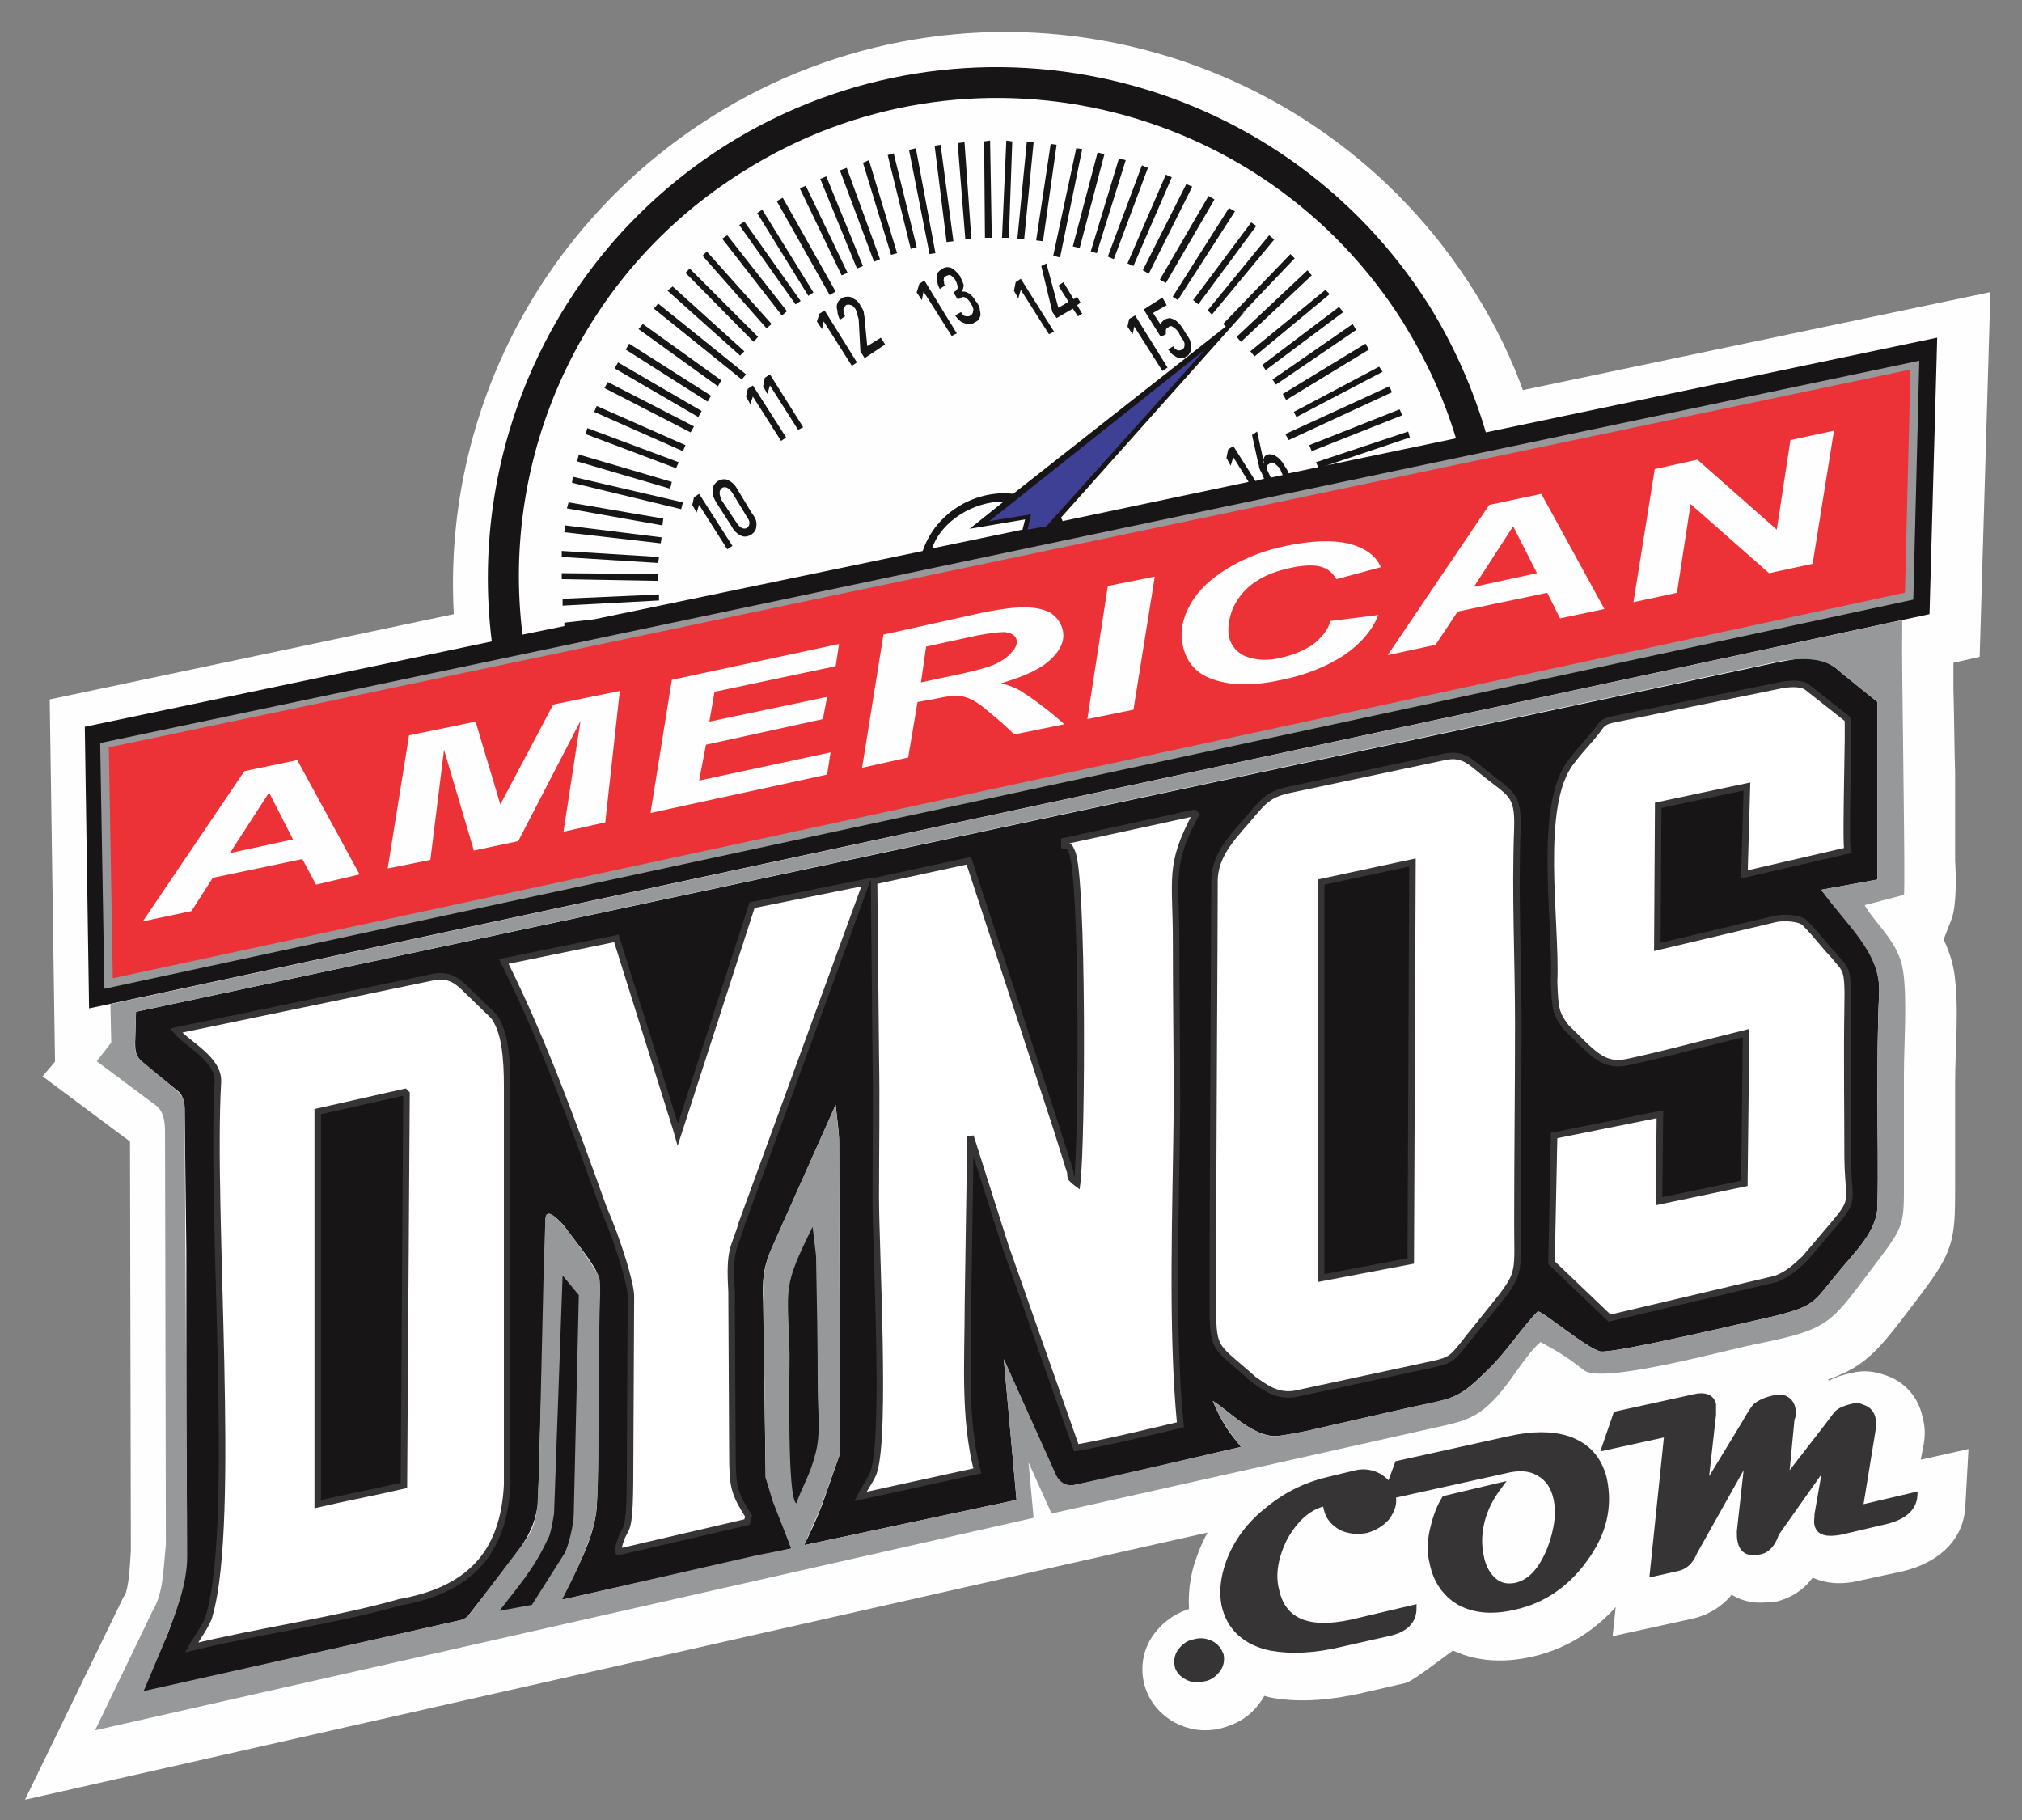 <svg width="50" height="45" viewBox="0 0 50 45" fill="none" xmlns="http://www.w3.org/2000/svg">
<rect x="0" y="0" width="50" height="45" fill="#808080" stroke="none"/>
<path fill-rule="evenodd" clip-rule="evenodd" d="M44.738 34.026C44.928 34.132 45.076 34.258 45.181 34.406C45.371 34.279 45.603 34.195 45.835 34.153C46.067 34.09 46.299 34.111 46.531 34.195C46.953 34.322 47.249 34.659 47.333 35.081C47.397 35.292 47.397 35.503 47.354 35.714L47.228 36.368L48.451 36.094L48.388 37.233C48.346 38.035 47.713 38.478 46.996 38.647L45.92 38.879C45.498 38.984 45.076 38.942 44.759 38.731C44.569 39.048 44.295 39.28 43.915 39.385C43.852 39.385 43.767 39.406 43.683 39.406C43.324 39.449 43.008 39.343 42.776 39.132C42.565 39.47 42.248 39.702 41.847 39.807L40.117 40.187L40.244 39.005C40.181 39.09 40.139 39.174 40.075 39.259C39.505 40.018 38.767 40.546 37.839 40.757C37.185 40.904 36.51 40.883 35.919 40.567C35.898 40.546 34.864 41.369 34.695 41.411L33.598 41.664C32.923 41.812 32.184 41.896 31.488 41.77C31.382 41.748 31.256 41.706 31.15 41.685C31.108 41.791 31.045 41.896 30.982 41.98C30.771 42.276 30.475 42.445 30.138 42.529C29.8 42.613 29.462 42.571 29.146 42.403C28.808 42.213 28.576 41.917 28.492 41.559C28.407 41.179 28.492 40.799 28.724 40.504C28.935 40.229 29.23 40.039 29.568 39.955C29.589 39.955 29.61 39.955 29.631 39.955C29.568 39.47 29.631 38.984 29.8 38.541C29.927 38.183 30.095 37.866 30.328 37.571L26.677 38.394L1 44.196L3.236 39.596L3.258 39.575C3.405 39.322 3.426 38.668 3.447 38.33L3.426 28.224C3.426 28.182 3.426 28.161 3.426 28.119L1.359 26.578L1.717 26.156L1.57 26.177L1.443 17.464L11.444 15.354C11.106 10.438 13.491 5.711 17.731 3.053C20.749 1.154 24.399 0.542 27.88 1.344C31.361 2.146 34.379 4.277 36.277 7.315C36.784 8.117 37.206 8.982 37.522 9.889L49 7.484L48.747 16.071L48.093 16.219C48.093 16.493 48.093 16.767 48.093 17.042C48.114 17.738 48.114 18.413 48.135 19.109C48.135 19.827 48.135 20.565 48.135 21.282C48.156 21.599 48.177 22.38 48.051 22.675L47.903 23.055L47.755 23.097C47.924 23.392 48.051 23.709 48.114 24.067C48.24 24.933 48.135 25.903 48.135 26.789C48.135 27.633 48.135 28.498 48.135 29.363C48.135 30.608 48.114 30.84 47.333 31.874C46.257 33.288 46.025 33.689 44.738 34.026Z" fill="#FEFEFE" stroke="#FEFEFE" stroke-width="0.422"/>
<path fill-rule="evenodd" clip-rule="evenodd" d="M2.477 18.307L2.583 24.447L47.312 14.826L47.46 8.876L2.477 18.307Z" fill="#ED3237" stroke="#96989A" stroke-width="0.422"/>
<path fill-rule="evenodd" clip-rule="evenodd" d="M22.816 13.624C23.154 12.632 24.167 12.104 25.053 12.21L30.792 7.695L26.234 12.801C26.255 12.843 26.276 12.864 26.276 12.885L30.876 11.915L30.496 11.303L30.433 11.514L30.328 11.324L30.37 11.113L30.496 11.028L31.045 11.893L31.277 11.83H31.256C31.235 11.788 31.214 11.725 31.193 11.682C31.15 11.619 31.129 11.556 31.129 11.493C31.108 11.493 31.108 11.472 31.108 11.472C31.108 11.45 31.108 11.45 31.108 11.429L30.96 10.754L31.087 10.67L31.256 11.45L31.235 11.429C31.235 11.387 31.235 11.366 31.256 11.324C31.256 11.303 31.277 11.282 31.298 11.261C31.34 11.239 31.404 11.218 31.446 11.239C31.509 11.239 31.551 11.282 31.614 11.324C31.657 11.366 31.72 11.429 31.762 11.514C31.804 11.577 31.847 11.64 31.868 11.704L36.003 10.838C35.708 9.847 35.265 8.897 34.695 7.969C31.214 2.441 23.913 0.753 18.386 4.235C14.356 6.745 12.372 11.282 12.921 15.691L13.955 15.48V15.396L14.693 15.312L22.816 13.624ZM23.977 13.075L25.348 12.843L25.285 13.096L23.048 13.56C23.28 12.885 24.061 12.4 24.821 12.4L23.977 13.075ZM12.161 15.86C11.571 11.134 13.681 6.281 17.963 3.58C23.871 -0.112 31.636 1.682 35.349 7.568C35.961 8.56 36.425 9.615 36.742 10.691L47.903 8.349L47.713 15.185L2.203 24.933L2.097 17.97L12.161 15.86ZM31.425 11.809L31.72 11.746C31.699 11.704 31.678 11.661 31.657 11.598C31.614 11.535 31.551 11.493 31.509 11.45C31.467 11.429 31.425 11.429 31.382 11.472C31.34 11.493 31.319 11.514 31.319 11.577C31.34 11.619 31.361 11.682 31.404 11.767C31.404 11.788 31.425 11.788 31.425 11.809ZM2.477 18.371L2.582 24.447L47.312 14.826L47.46 8.919L2.477 18.371Z" fill="#171516"/>
<path fill-rule="evenodd" clip-rule="evenodd" d="M19.208 4.973L19.356 4.889L20.664 7.209L20.516 7.294L19.208 4.973ZM18.723 5.268L18.849 5.184L20.115 7.231L19.989 7.315L18.723 5.268ZM18.28 5.564L18.406 5.479L19.799 7.442L19.672 7.526L18.28 5.564ZM13.912 14.974V14.805L16.296 14.7V14.847L13.912 14.974ZM13.891 14.32V14.172L16.275 14.193V14.362L13.891 14.32ZM13.891 13.771V13.623L16.296 13.771L16.275 13.919L13.891 13.771ZM13.954 13.159L13.976 12.991L16.36 13.286L16.339 13.434L13.954 13.159ZM14.018 12.569L14.06 12.421L16.402 12.822L16.381 12.991L14.018 12.569ZM14.144 11.936L14.165 11.788L16.887 12.421L16.845 12.59L14.144 11.936ZM14.271 11.408L14.313 11.239L16.613 11.915L16.571 12.083L14.271 11.408ZM14.482 10.733L14.524 10.585L16.782 11.429L16.718 11.577L14.482 10.733ZM14.693 10.184L14.756 10.037L16.951 11.007L16.887 11.155L14.693 10.184ZM14.946 9.594L15.03 9.446L17.161 10.543L17.077 10.691L14.946 9.594ZM15.199 9.108L15.284 8.961L17.351 10.163L17.267 10.311L15.199 9.108ZM15.473 8.644L15.558 8.497L17.583 9.784L17.499 9.931L15.473 8.644ZM15.79 8.138L15.896 8.011L17.837 9.404L17.752 9.551L15.79 8.138ZM16.17 7.631L16.275 7.505L18.448 9.256L18.343 9.383L16.17 7.631ZM16.507 7.188L16.634 7.083L18.406 8.686L18.301 8.792L16.507 7.188ZM16.951 6.745L17.056 6.64L18.744 8.328L18.638 8.454L16.951 6.745ZM17.372 6.323L17.478 6.218L19.081 8.011L18.955 8.117L17.372 6.323ZM17.858 5.901L17.984 5.817L19.461 7.695L19.335 7.8L17.858 5.901ZM18.111 13.497L17.984 13.581L17.288 12.484L17.225 12.674L17.119 12.484L17.161 12.294L17.288 12.21L18.111 13.497ZM18.575 13.223C18.491 13.265 18.406 13.286 18.322 13.244C18.238 13.202 18.153 13.138 18.09 13.012L17.71 12.421C17.647 12.315 17.605 12.21 17.626 12.104C17.626 12.02 17.668 11.957 17.752 11.893C17.837 11.851 17.921 11.83 18.005 11.872C18.09 11.915 18.174 11.978 18.238 12.104L18.596 12.695C18.681 12.801 18.723 12.906 18.702 13.012C18.702 13.096 18.66 13.159 18.575 13.223ZM18.47 13.054C18.512 13.012 18.533 12.991 18.533 12.927C18.533 12.885 18.512 12.843 18.47 12.78L18.111 12.189C18.069 12.126 18.026 12.083 17.984 12.062C17.942 12.041 17.9 12.041 17.858 12.062C17.816 12.104 17.794 12.126 17.794 12.189C17.794 12.231 17.816 12.294 17.837 12.358L18.216 12.927C18.259 12.991 18.301 13.033 18.343 13.054C18.385 13.075 18.427 13.075 18.47 13.054ZM19.778 4.657L19.925 4.593L20.959 6.745L20.812 6.809L19.778 4.657ZM20.284 4.424L20.432 4.361L21.339 6.577L21.191 6.64L20.284 4.424ZM20.769 4.213L20.938 4.15L21.761 6.408L21.613 6.471L20.769 4.213ZM21.339 4.024L21.487 3.96L22.183 6.26L22.035 6.302L21.339 4.024ZM21.951 3.834L22.099 3.791L22.668 6.112L22.521 6.155L21.951 3.834ZM22.478 3.707L22.647 3.665L23.132 6.26L22.985 6.281L22.478 3.707ZM23.111 3.602L23.259 3.58L23.576 5.965L23.407 5.986L23.111 3.602ZM23.681 3.538L23.85 3.517L24.019 5.901L23.871 5.922L23.681 3.538ZM24.335 3.496L24.483 3.475L24.525 5.88H24.356L24.335 3.496ZM24.884 3.475L25.031 3.496L24.947 5.88H24.778L24.884 3.475ZM25.39 3.517H25.559L25.327 5.901H25.158L25.39 3.517ZM25.981 3.559L26.128 3.58L25.791 5.965L25.622 5.944L25.981 3.559ZM26.614 3.665L26.761 3.686L26.213 6.366L26.044 6.323L26.614 3.665ZM27.141 3.77L27.31 3.813L26.698 6.133L26.529 6.091L27.141 3.77ZM27.669 3.918L27.837 3.96L27.12 6.26L26.972 6.218L27.669 3.918ZM28.238 4.087L28.386 4.15L27.542 6.408L27.394 6.344L28.238 4.087ZM28.829 4.319L28.977 4.382L28.027 6.577L27.88 6.513L28.829 4.319ZM29.335 4.551L29.483 4.614L28.407 6.766L28.259 6.682L29.335 4.551ZM29.884 4.846L30.032 4.931L28.829 6.998L28.681 6.914L29.884 4.846ZM30.39 5.142L30.538 5.226L29.125 7.42L28.998 7.336L30.39 5.142ZM30.939 5.5L31.066 5.585L29.631 7.526L29.504 7.42L30.939 5.5ZM31.382 5.817L31.509 5.922L29.968 7.779L29.863 7.674L31.382 5.817ZM31.91 6.281L32.015 6.387L30.369 8.117L30.243 8.011L31.91 6.281ZM32.332 6.682L32.437 6.809L30.686 8.454L30.58 8.328L32.332 6.682ZM32.775 7.167L32.88 7.273L31.023 8.813L30.918 8.686L32.775 7.167ZM33.112 7.589L33.218 7.716L31.298 9.151L31.213 9.024L33.112 7.589ZM33.45 8.011L33.534 8.159L31.551 9.509L31.466 9.383L33.45 8.011ZM33.766 8.497L33.851 8.644L31.804 9.889L31.72 9.741L33.766 8.497ZM34.104 9.066L34.188 9.193L32.057 10.311L31.994 10.184L34.104 9.066ZM34.357 9.551L34.42 9.699L31.867 10.881L31.783 10.733L34.357 9.551ZM34.61 10.121L34.673 10.269L32.437 11.155L32.374 11.007L34.61 10.121ZM34.821 10.67L34.863 10.817L32.606 11.577L32.542 11.429L34.821 10.67ZM28.871 9.087L28.745 9.172L28.049 8.075L28.006 8.264L27.88 8.075L27.922 7.885L28.07 7.8L28.871 9.087ZM29.335 8.813C29.293 8.855 29.251 8.855 29.188 8.855C29.146 8.855 29.082 8.834 29.04 8.792C28.977 8.771 28.935 8.707 28.892 8.644H28.871L29.019 8.56V8.581C29.04 8.623 29.082 8.644 29.125 8.665C29.167 8.665 29.188 8.665 29.23 8.644C29.272 8.623 29.293 8.581 29.293 8.518C29.293 8.475 29.272 8.412 29.209 8.349L29.146 8.222C29.103 8.159 29.061 8.117 29.019 8.096C28.977 8.053 28.913 8.053 28.892 8.096C28.85 8.096 28.85 8.117 28.829 8.159C28.829 8.18 28.829 8.222 28.829 8.264L28.703 8.328L28.281 7.653L28.745 7.357L28.85 7.547L28.513 7.737L28.703 8.032C28.703 8.011 28.724 7.99 28.724 7.969C28.745 7.948 28.766 7.927 28.787 7.906C28.829 7.885 28.892 7.864 28.935 7.864C28.998 7.885 29.061 7.906 29.103 7.948C29.167 8.011 29.23 8.075 29.272 8.159L29.335 8.264C29.399 8.349 29.441 8.412 29.441 8.497C29.462 8.56 29.462 8.623 29.441 8.686C29.42 8.729 29.399 8.792 29.335 8.813ZM23.66 8.243L23.533 8.307L22.837 7.209L22.795 7.42L22.668 7.231L22.732 7.02L22.858 6.935L23.66 8.243ZM24.103 7.969C24.061 8.011 23.997 8.011 23.955 8.011C23.892 8.011 23.85 7.99 23.787 7.969C23.723 7.927 23.681 7.885 23.618 7.8L23.765 7.716C23.787 7.758 23.808 7.779 23.829 7.8C23.871 7.821 23.892 7.821 23.913 7.821C23.955 7.821 23.976 7.821 23.997 7.8C24.04 7.779 24.061 7.737 24.061 7.695C24.082 7.653 24.061 7.589 24.019 7.526L23.997 7.484C23.955 7.42 23.913 7.378 23.871 7.357C23.829 7.336 23.787 7.336 23.744 7.378L23.681 7.399L23.576 7.231L23.639 7.188C23.66 7.167 23.681 7.146 23.681 7.104C23.681 7.062 23.66 6.998 23.639 6.956L23.618 6.914C23.576 6.851 23.533 6.83 23.512 6.809C23.47 6.787 23.428 6.809 23.386 6.83C23.364 6.83 23.343 6.851 23.343 6.872C23.343 6.893 23.322 6.935 23.343 6.956C23.343 6.998 23.343 7.02 23.364 7.062L23.238 7.146C23.196 7.062 23.175 6.998 23.175 6.935C23.154 6.872 23.175 6.809 23.175 6.766C23.196 6.724 23.238 6.682 23.28 6.661C23.364 6.598 23.428 6.598 23.512 6.619C23.597 6.661 23.66 6.724 23.744 6.83V6.851C23.787 6.914 23.808 6.977 23.829 7.041C23.829 7.104 23.808 7.167 23.787 7.209C23.85 7.209 23.892 7.209 23.955 7.252C24.019 7.294 24.082 7.357 24.124 7.442L24.145 7.463C24.187 7.526 24.23 7.589 24.23 7.674C24.251 7.737 24.251 7.8 24.23 7.842C24.209 7.906 24.166 7.948 24.103 7.969ZM21.191 8.961L21.065 9.045L20.369 7.948L20.326 8.138L20.2 7.948L20.263 7.758L20.39 7.674L21.191 8.961ZM21.276 8.686L21.233 7.885C21.212 7.842 21.212 7.8 21.191 7.758C21.191 7.716 21.17 7.674 21.149 7.631C21.107 7.589 21.086 7.547 21.044 7.547C21.001 7.526 20.959 7.526 20.917 7.547C20.896 7.568 20.875 7.61 20.854 7.653C20.854 7.695 20.875 7.758 20.896 7.821L20.769 7.906C20.727 7.821 20.706 7.737 20.706 7.674C20.685 7.61 20.685 7.547 20.706 7.505C20.727 7.442 20.769 7.399 20.812 7.378C20.875 7.336 20.917 7.336 20.98 7.336C21.023 7.336 21.086 7.357 21.128 7.399C21.191 7.42 21.233 7.484 21.276 7.547V7.568C21.318 7.61 21.339 7.653 21.36 7.716C21.36 7.779 21.381 7.821 21.381 7.885L21.445 8.56L21.782 8.349L21.888 8.518L21.381 8.855L21.276 8.686ZM26.065 8.201L25.939 8.264L25.242 7.167L25.179 7.378L25.073 7.188L25.116 6.977L25.242 6.893L26.065 8.201ZM26.656 7.821L26.529 7.631L26.128 7.864L26.023 7.716L25.749 6.577L25.875 6.513L26.171 7.61L26.424 7.463L26.171 7.062L26.297 6.977L26.55 7.399L26.635 7.336L26.719 7.484L26.635 7.547L26.761 7.758L26.656 7.821ZM19.44 10.817L19.314 10.902L18.617 9.805L18.554 9.995L18.448 9.805L18.491 9.615L18.617 9.53L19.44 10.817ZM19.862 10.564L19.735 10.627L19.039 9.53L18.976 9.741L18.87 9.551L18.913 9.34L19.039 9.256L19.862 10.564Z" fill="#171516"/>
<path fill-rule="evenodd" clip-rule="evenodd" d="M24.462 12.885L25.496 12.716L25.411 13.096L25.875 13.012L29.8 8.644L24.462 12.885Z" fill="#3E4095"/>
<path fill-rule="evenodd" clip-rule="evenodd" d="M44.358 16.303C44.654 16.261 45.139 16.24 45.54 16.641L46.426 17.358V21.747L45.034 22C45.709 22.865 46.511 23.54 46.468 24.553C46.426 25.397 46.426 26.304 46.426 27.169C46.426 28.034 46.447 28.92 46.426 29.806C46.426 30.439 45.856 30.967 45.477 31.431C44.844 32.191 44.907 32.275 43.937 32.528C43.367 32.655 39.886 33.478 39.569 33.414C39.231 33.33 38.176 32.444 38.029 32.423C37.649 32.802 37.248 33.435 36.784 33.878C36.109 34.532 36.024 34.575 34.927 34.786L32.606 35.313C32.269 35.398 31.931 35.461 31.615 35.503C31.066 35.566 30.475 34.976 30.117 34.722L29.99 34.638C30.285 35.355 30.539 35.566 30.686 35.777L30.307 35.862L27.142 36.6L26.614 36.706C26.213 36.811 26.108 36.495 25.981 36.199L24.821 33.604L25.137 37.086L19.884 38.204C20.052 37.866 20.179 37.592 20.327 37.212L20.77 35.946L20.749 28.266C20.749 27.971 20.707 27.739 20.664 27.317L19.356 30.249C18.998 31.093 18.829 31.241 18.871 32.169L18.934 36.537L19.567 38.288L13.892 39.554C14.229 38.837 14.693 38.077 14.757 37.254C14.778 36.832 14.778 36.474 14.778 36.073L14.82 32.064C14.82 31.705 14.82 31.558 14.714 31.368C14.482 30.988 14.229 30.692 13.934 30.292C13.744 30.081 13.47 29.849 13.491 30.186L13.449 32.359L13.301 37.212C13.216 37.718 13.069 37.95 12.9 38.225C12.541 38.71 12.119 39.259 11.655 39.849C11.529 40.018 11.508 40.039 11.381 40.06L3.258 41.896L3.363 41.727C3.68 41.411 3.891 40.862 4.123 40.461C4.503 39.47 4.587 38.921 4.608 38.562C4.629 37.212 4.608 36.263 4.608 34.933C4.608 33.583 4.608 32.254 4.608 30.904L4.566 27.401C4.545 27.106 4.46 27.021 4.376 26.958L3.595 26.325C3.363 26.135 3.342 26.051 3.342 25.755L3.363 25.017L44 16.366L44.358 16.303Z" fill="#171516"/>
<path fill-rule="evenodd" clip-rule="evenodd" d="M2.73 24.827L2.751 25.776L2.393 26.241L3.891 27.359C4.06 27.528 4.081 27.76 4.081 28.013L4.102 38.183C4.038 38.816 4.038 39.385 3.785 39.807L2.351 42.782L25.559 37.529L25.433 36.157L26.003 37.423L35.518 35.292C36.193 35.144 36.531 35.06 36.995 34.554C37.417 34.089 37.712 33.52 38.092 33.182C38.472 33.393 38.683 33.499 39.168 33.879C39.59 34.237 42.713 33.372 43.367 33.245C45.329 32.845 45.224 32.76 46.447 31.157C47.101 30.292 47.08 30.249 47.08 29.173C47.08 28.308 47.08 27.443 47.08 26.578C47.08 25.861 47.165 24.679 47.059 24.004C46.954 23.287 46.384 22.865 46.11 22.38L47.08 22.126C47.123 22.021 47.017 16.177 47.038 15.755V15.332L2.73 24.827ZM44.021 16.345C44.422 16.282 45.118 16.219 45.456 16.577L46.426 17.358V21.747L45.034 22C45.624 22.844 46.511 23.54 46.468 24.553C46.426 25.397 46.426 26.304 46.426 27.169C46.426 28.034 46.447 28.92 46.426 29.806C46.426 30.439 45.856 30.967 45.477 31.431C44.844 32.191 44.907 32.275 43.937 32.528C43.367 32.655 39.886 33.478 39.569 33.414C39.231 33.33 38.176 32.444 38.029 32.423C37.649 32.802 37.248 33.435 36.784 33.879C36.067 34.596 35.961 34.554 35.012 34.765L32.606 35.313C32.269 35.398 31.973 35.44 31.636 35.503C31.045 35.609 30.328 34.828 29.99 34.638C30.138 35.06 30.433 35.44 30.686 35.777L26.614 36.706C26.403 36.769 26.192 36.663 26.108 36.453L24.821 33.604L25.137 37.086L19.884 38.204L20.285 37.297L20.77 35.946L20.749 28.14L20.664 27.317L19.061 30.904C18.934 31.199 18.892 31.515 18.871 31.663L18.934 36.537L19.103 37.107L19.567 38.288L18.702 38.457L13.892 39.554C14.187 39.005 14.714 37.95 14.757 37.254C14.778 36.832 14.799 36.41 14.799 36.009C14.799 35.63 14.799 33.056 14.841 32.001C14.841 31.684 14.841 31.6 14.778 31.494C14.525 31.093 13.533 29.574 13.491 30.123C13.428 31.03 13.343 36.853 13.301 36.896C13.301 37.592 13.153 37.866 12.942 38.161L11.613 39.913C11.55 39.976 11.508 40.018 11.381 40.06L3.553 41.812L4.123 40.461C4.334 39.892 4.629 39.195 4.629 38.478C4.629 37.128 4.608 36.263 4.608 34.933L4.566 27.528C4.566 27.317 4.608 27.148 4.292 26.895L3.511 26.241C3.342 26.114 3.321 25.903 3.342 25.755L3.363 25.017L44.021 16.345Z" fill="#96989A"/>
<path fill-rule="evenodd" clip-rule="evenodd" d="M19.694 37.17C19.82 36.79 20.031 36.474 20.158 35.967C20.305 35.461 20.221 34.87 20.221 34.343C20.221 33.245 20.2 32.148 20.179 31.051L20.094 30.334C19.335 31.874 19.483 31.769 19.525 33.499C19.525 33.963 19.461 37.086 19.694 37.17Z" fill="#171516"/>
<path fill-rule="evenodd" clip-rule="evenodd" d="M12.351 39.828L13.153 39.681L13.955 38.415C14.039 38.288 14.187 37.697 14.187 37.465L14.313 32.022L13.912 31.537L13.701 37.423C13.68 37.55 13.617 37.951 13.554 38.035C13.195 38.816 12.815 39.217 12.351 39.828Z" fill="#171516"/>
<path fill-rule="evenodd" clip-rule="evenodd" d="M13.575 26.262C13.533 26.114 13.554 26.135 13.448 26.051C13.49 26.198 13.469 26.177 13.575 26.262Z" fill="#96989A"/>
<path fill-rule="evenodd" clip-rule="evenodd" d="M15.031 30.102C14.989 29.933 15.01 29.975 14.925 29.891L15.031 30.102Z" fill="#96989A"/>
<path d="M30.18 40.925C30.201 41.052 30.18 41.179 30.095 41.284C30.011 41.39 29.905 41.474 29.758 41.495C29.61 41.537 29.462 41.516 29.357 41.453C29.23 41.39 29.146 41.284 29.125 41.179C29.104 41.052 29.125 40.925 29.209 40.82C29.294 40.715 29.399 40.63 29.547 40.609C29.695 40.567 29.821 40.588 29.948 40.651C30.074 40.715 30.137 40.82 30.18 40.925Z" fill="#373435" stroke="#373435" stroke-width="0.161"/>
<path d="M34.421 36.938C34.484 37.149 34.421 37.318 34.294 37.507C34.168 37.655 33.999 37.761 33.788 37.824C33.556 37.866 33.366 37.845 33.176 37.761C32.986 37.655 32.859 37.507 32.817 37.318C32.796 37.254 32.796 37.191 32.796 37.149C32.374 37.233 32.037 37.529 31.762 38.014C31.53 38.478 31.446 38.921 31.551 39.322C31.72 40.103 32.353 40.356 33.429 40.124L34.948 39.765C34.948 40.081 34.737 40.292 34.315 40.377L33.197 40.63C32.501 40.799 31.931 40.82 31.446 40.736C30.813 40.609 30.412 40.25 30.285 39.681C30.222 39.343 30.264 39.005 30.391 38.647C30.581 38.119 30.918 37.676 31.383 37.318C31.847 36.938 32.353 36.706 32.923 36.579L33.535 36.431C33.724 36.389 33.914 36.41 34.104 36.516C34.273 36.621 34.4 36.769 34.421 36.938Z" fill="#373435" stroke="#373435" stroke-width="0.161"/>
<path d="M39.653 36.558C39.801 37.254 39.653 37.908 39.168 38.562C38.725 39.174 38.134 39.575 37.438 39.723C36.91 39.849 36.467 39.807 36.109 39.617C35.771 39.428 35.518 39.09 35.433 38.647C35.37 38.415 35.37 38.141 35.433 37.845C35.497 37.571 35.581 37.297 35.729 37.064L37.058 36.748C36.868 37.001 36.72 37.275 36.636 37.592C36.552 37.929 36.552 38.225 36.615 38.499C36.657 38.731 36.763 38.921 36.889 39.048C37.058 39.217 37.248 39.259 37.48 39.217C37.86 39.132 38.134 38.816 38.345 38.288C38.514 37.824 38.577 37.423 38.493 37.043C38.429 36.748 38.282 36.537 38.05 36.41C37.839 36.284 37.564 36.263 37.227 36.347L34.273 37.001L34.568 36.199L37.332 35.587C37.902 35.461 38.366 35.461 38.767 35.587C39.252 35.756 39.527 36.073 39.653 36.558Z" fill="#373435" stroke="#373435" stroke-width="0.161"/>
<path d="M47.333 36.98C47.312 37.297 47.059 37.508 46.595 37.613L45.519 37.866C45.181 37.929 44.991 37.887 44.949 37.697C44.928 37.634 44.949 37.55 44.949 37.444L45.181 36.115L43.915 37.908C43.831 38.161 43.704 38.309 43.535 38.351C43.493 38.351 43.451 38.373 43.43 38.373C43.219 38.394 43.092 38.309 43.05 38.119C43.029 38.035 43.029 37.972 43.029 37.866L43.24 35.967L41.89 38.373C41.805 38.584 41.679 38.731 41.447 38.773L40.877 38.9L41.236 35.44L39.695 35.777L39.97 34.976L41.89 34.554C42.143 34.49 42.312 34.554 42.354 34.722C42.354 34.786 42.354 34.87 42.354 34.976L42.143 36.853L43.156 35.187C43.261 34.997 43.345 34.87 43.409 34.786C43.535 34.68 43.683 34.617 43.894 34.575C43.957 34.554 44.021 34.554 44.105 34.575C44.211 34.617 44.295 34.701 44.316 34.828C44.337 34.891 44.337 34.997 44.295 35.081L44.147 36.621L45.16 35.313C45.308 35.123 45.392 34.997 45.434 34.955C45.519 34.87 45.645 34.828 45.814 34.786C45.877 34.765 45.962 34.765 46.046 34.807C46.194 34.849 46.278 34.955 46.299 35.081C46.32 35.166 46.32 35.25 46.299 35.355L45.983 37.297L47.333 36.98Z" fill="#373435" stroke="#373435" stroke-width="0.161"/>
<path fill-rule="evenodd" clip-rule="evenodd" d="M26.319 20.797V20.903C26.445 20.924 26.445 20.924 26.509 21.071C26.783 21.683 26.762 28.224 26.635 29.258L26.551 29.195C26.445 29.068 26.488 29.173 26.467 28.983L26.129 27.907L23.956 21.282L21.614 21.789L21.656 26.072C21.677 27.253 21.656 28.435 21.656 29.595C21.656 30.925 21.909 35.419 21.614 36.368C21.593 36.495 21.382 36.79 21.276 37.001L24.167 36.368C23.829 35.06 23.935 33.625 23.935 32.275L23.998 28.097L24.863 30.819L26.614 35.798C27.437 35.651 28.387 35.419 29.188 35.229C28.956 32.824 29.083 29.785 29.104 27.338C29.104 25.988 29.083 24.658 29.083 23.308C29.083 21.683 28.893 21.409 29.568 20.143L29.526 20.101L26.319 20.797ZM31.868 19.531C31.488 19.616 31.319 19.721 31.045 20.038C30.56 20.628 30.011 21.093 30.032 21.831C30.032 22.802 29.99 29.469 29.99 32.043C29.99 33.456 29.99 33.203 31.003 34.111C31.256 34.279 31.594 34.575 32.1 34.448L35.434 33.731C35.898 33.625 35.919 33.583 36.299 33.098C36.552 32.781 36.826 32.444 37.079 32.127C37.607 31.452 37.523 31.41 37.523 30.228C37.523 28.604 37.544 26.958 37.544 25.312C37.544 23.688 37.459 22.105 37.523 20.459C37.544 19.616 37.354 19.637 36.678 19.088C36.383 18.856 36.193 18.624 35.75 18.708L31.868 19.531ZM34.927 21.325L34.885 31.178L32.67 31.6V21.81L34.927 21.325ZM7.857 37.191V27.485L10.009 27L10.052 27.042L9.988 36.727C9.271 36.896 8.575 37.022 7.857 37.191ZM4.355 25.481C4.629 25.819 5.41 26.177 5.389 26.747C5.199 29.975 5.853 37.613 5.178 39.934C5.157 40.103 4.84 40.546 4.735 40.736C6.359 40.335 8.343 40.06 9.883 39.617C11.55 39.322 12.457 38.457 12.541 36.706V26.874C12.541 26.114 12.478 25.481 12.204 25.122L11.444 24.384C11.339 24.299 11.149 24.089 10.748 24.152L4.355 25.481ZM39.548 17.991C39.316 18.308 39.105 18.497 38.852 18.835C38.008 19.911 38.493 22.78 38.43 24.278C38.451 24.996 38.493 25.08 38.725 25.397C39.4 26.051 39.632 26.388 40.244 26.262C40.645 26.177 41.341 26.009 41.995 25.84L43.177 25.544L43.135 29.216V29.258L41.025 29.701L41.046 27.549L38.43 28.076L38.366 31.22L39.801 32.591L43.915 31.621C44.253 31.494 44.443 31.283 44.633 31.114C46.025 29.448 45.709 30.059 45.688 28.625C45.688 27.401 45.667 26.135 45.688 24.911C45.709 23.878 45.645 24.004 45.329 23.603C45.139 23.413 44.907 23.097 44.654 22.844C44.548 22.696 44.126 22.675 43.915 22.717L40.983 23.413L41.004 19.911L43.198 19.447L43.135 21.62L45.688 21.029C45.624 20.86 45.73 17.864 45.688 17.78L44.696 16.999C44.569 16.894 44.316 16.894 44.063 16.936L39.928 17.78C39.717 17.822 39.632 17.864 39.548 17.991ZM18.597 22.38L16.761 28.055L16.719 27.907L15.242 23.202L12.457 23.772C13.428 25.713 14.187 27.823 14.925 29.87C15.284 30.692 15.601 31.747 15.601 32.043L15.58 36.347C15.58 38.246 15.453 37.55 15.284 38.309C15.305 38.373 15.221 38.373 15.39 38.351L18.47 37.634L18.512 37.486C18.154 36.917 18.111 36.769 18.111 35.946L18.09 31.937C18.027 30.84 18.154 30.904 18.344 30.249L21.424 21.81L18.597 22.38Z" fill="white" stroke="#373435" stroke-width="0.161"/>
<path d="M7.477 21.24L5.262 21.704L4.734 22.527L3.532 22.78L6.043 19.067L7.351 18.793L8.891 21.62L7.815 21.873L7.477 21.24ZM7.245 20.755L6.654 19.595L5.684 21.093L7.245 20.755ZM12.815 20.797L11.718 21.029L10.98 18.54L10.642 21.261L9.587 21.472L10.115 18.181L11.76 17.843L12.372 19.89L13.68 17.421L15.326 17.084L14.967 20.333L13.934 20.565L14.355 17.822L12.815 20.797ZM16.086 20.101L16.613 16.809L20.748 15.923L20.664 16.472L17.668 17.105L17.541 17.843L20.453 17.231L20.348 17.78L17.457 18.413L17.288 19.299L20.538 18.603L20.453 19.151L16.086 20.101ZM22.457 18.729L21.318 18.983L21.846 15.691L24.314 15.143C24.736 15.058 25.074 15.016 25.327 15.016C25.58 15.016 25.791 15.058 25.96 15.143C26.129 15.248 26.234 15.396 26.276 15.565C26.34 15.818 26.234 16.071 25.981 16.303C25.749 16.535 25.327 16.725 24.757 16.894C24.926 16.936 25.095 16.999 25.242 17.084C25.538 17.274 25.918 17.548 26.319 17.907L25.074 18.16C24.947 18.012 24.694 17.801 24.314 17.485C24.124 17.337 23.934 17.231 23.744 17.21C23.618 17.189 23.428 17.21 23.154 17.274L22.689 17.358L22.457 18.729ZM22.774 16.873L23.365 16.746C23.998 16.619 24.399 16.514 24.588 16.43C24.778 16.345 24.926 16.24 25.01 16.134C25.116 16.029 25.158 15.923 25.137 15.818C25.116 15.712 25.01 15.649 24.842 15.628C24.715 15.628 24.504 15.649 24.166 15.712L22.901 15.987L22.774 16.873ZM26.888 17.78L27.395 14.489L28.555 14.257L28.028 17.548L26.888 17.78ZM32.901 15.354L34.083 15.206C33.935 15.586 33.64 15.923 33.239 16.198C32.817 16.472 32.311 16.683 31.699 16.809C31.024 16.957 30.475 16.957 30.032 16.809C29.61 16.683 29.336 16.387 29.251 15.966C29.167 15.607 29.251 15.269 29.441 14.932C29.631 14.594 29.948 14.299 30.369 14.046C30.791 13.792 31.277 13.602 31.804 13.497C32.416 13.37 32.922 13.349 33.323 13.434C33.745 13.539 34.02 13.729 34.146 14.024L33.049 14.32C32.944 14.151 32.817 14.046 32.627 14.003C32.437 13.961 32.184 13.982 31.889 14.046C31.593 14.109 31.298 14.214 31.045 14.383C30.791 14.552 30.623 14.763 30.496 15.016C30.391 15.269 30.348 15.522 30.391 15.755C30.454 15.987 30.602 16.155 30.834 16.24C31.066 16.324 31.361 16.345 31.678 16.261C31.973 16.198 32.226 16.092 32.458 15.944C32.669 15.776 32.838 15.586 32.901 15.354ZM38.261 14.657L36.045 15.121L35.497 15.944L34.315 16.198L36.826 12.484L38.113 12.21L39.674 15.058L38.577 15.29L38.261 14.657ZM38.007 14.172L37.417 13.012L36.446 14.51L38.007 14.172ZM44.822 13.94L43.746 14.172L41.805 12.463L41.468 14.657L40.392 14.889L40.919 11.598L41.974 11.366L43.936 13.096L44.274 10.881L45.35 10.649L44.822 13.94Z" fill="#FEFEFE"/>
</svg>

